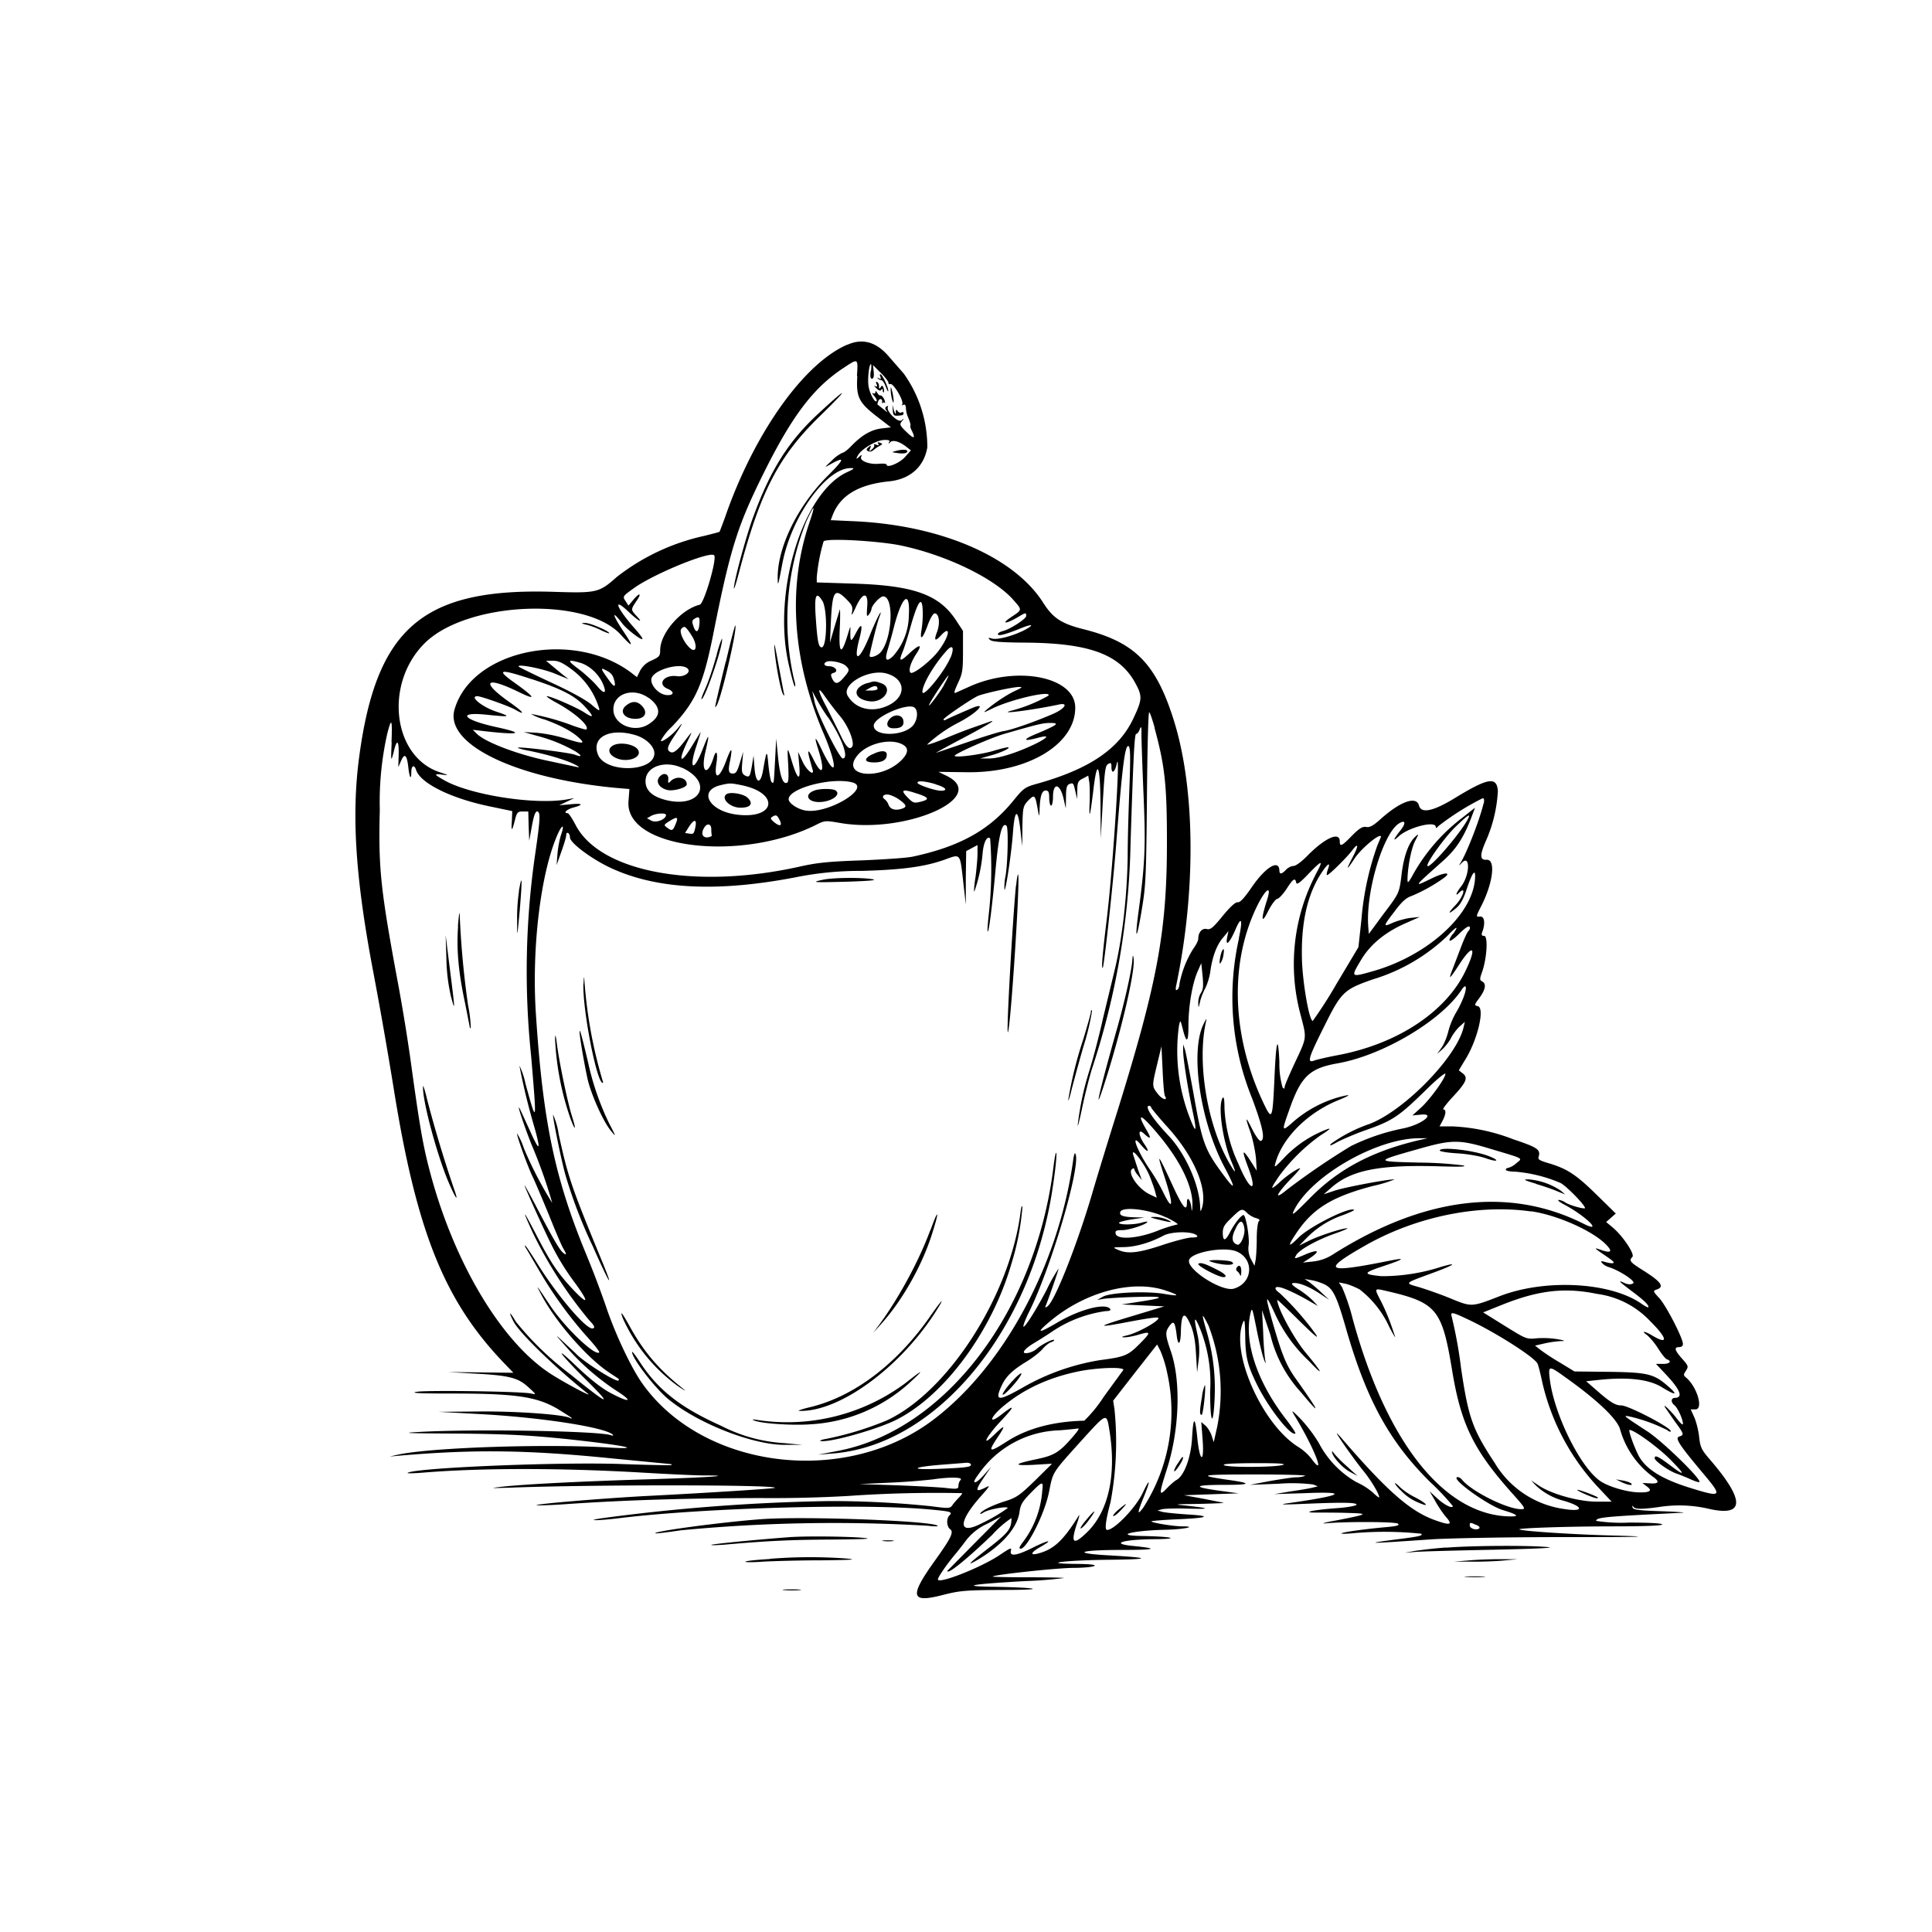 <svg xmlns="http://www.w3.org/2000/svg" id="svg" width="1024" height="1024" version="1.1">
  <path fill-rule="evenodd" d="M449 182.7c-22.5 9.8-48 45.1-63.6 88.3-2 5.8-3.9 10.6-4 10.8 0 .2-3.7 1.1-8 2.2a115 115 0 0 0-46.6 21.9c-9.2 8.2-10.6 8.5-32.8 7.8-69.5-2.3-94.4 18.7-103.6 87.3-4.2 31.2-2 64.8 7.6 115a2457 2457 0 0 1 10.6 60.5c12.2 76.5 27 113.1 58.6 146l4.9 5.1-17.3-.2-17.3-.2 13.5.8c19 1 23.5 2.2 29 7.2 4.4 4 4.4 4 1.5 3.4-4.6-1.1-52-1.8-60-1-5 .7-.1 1 18 1 33.6 0 44.7 1.6 55.8 8 4.2 2.6 7.7 4.8 7.7 5q-.1.5-.8 0c-3-1.8-26.8-3.6-47.2-3.5l-22.5.2 22 1.2c33 1.8 66.7 7.1 70.4 11q.4.7-1.4.1c-7.6-2.2-73-3.3-102-1.6-9.4.5-5.7.7 17.6.8 31.8.2 45.3 1 73.4 4.3 21.6 2.6 26.5 4.1 10 3.1-33.7-2-94.2 0-111.6 3.8l-4.4 1 5.5-.5c39.6-3.4 68-3 112.5 1.5l31 3q.6 0 .4.5c-.3.2-11.7 0-25.4-.5-33.6-1.3-111.8 2-114.5 4.7-.3.3 3.6.2 8.5-.2 30.4-2.5 73-2.5 115.7 0 13.6.8 28.2 1.5 32.4 1.5 17.8 0 4.6 1-27.1 2-37.4 1.1-68 2.7-79.5 4-6.7.8-6.3.8 4 .5 43.8-1.7 142.4-1.6 140.7.1-.4.4-36.4 2.7-68 4.3-22.6 1.2-59 4.2-58.3 4.9.3.2 8 0 17.3-.7 31.6-2.1 61.8-3 101.3-3.1a719 719 0 0 0 46.5-1.1 670 670 0 0 1 60.5-1.5c0 .3-.8 1.4-1.8 2.4s-2.5 2.7-3.3 3.8c-1.4 2-1.7 2-11.7.7a513 513 0 0 0-53.7-2.7 1021 1021 0 0 0-119.8 9c-10.4 1.5-3.1 1.5 9 0 45.4-5.5 130.5-7.8 164.7-4.5 10.7 1 11.6 1.3 9.8 3.1-1.7 1.7-1.5 5.9.4 7.3 2 1.5.6 4.5-7.6 16-14.2 19.7-13.5 23.3 3.6 18.9 9-2.3 11.8-2.6 32.4-2.7 23.7 0 19-1.3-7-1.7-16.3-.3-9.8-1.4 18.5-3a216 216 0 0 0 20.4-1.6c.2-.2-8.3-.4-18.9-.4s-19.1-.2-18.9-.4c1-1 34.5-4.6 43.1-4.6 5.1 0 10-.5 10.8-1q1.6-1-10-1.1c-19.7-.2-4.8-2 18.8-2.2q32.3-.4-.6-2.3c-20.5-1.1-16.7-2.9 6.1-2.9q27.4 0 6.4-2.1c-12.6-1.2-6-3.4 10.7-3.6 15-.1 10.2-1.4-6.2-1.7-15.3-.2-5.2-2.9 12.6-3.3 9.7-.2 17.2-1.8 8.8-1.8-4.6 0-16.9-2-16.3-2.7.3-.2 6-.7 12.6-1 17.4-.7 20.1-1.8 6.6-2.6-6-.4-12.1-1-13.5-1.4l-2.5-.7 2.5-.7c1.4-.3 7.5-.5 13.5-.3q18.3.5 0-1.5c-7.9-.8-7.8-.8 6-1 7.7-.2 13.5-.4 13-.6l-11-2.2-10-1.8 14.5-.5 14.5-.5-10.3-1.4q-21.4-3 2-3.1 22.7.1 2.3-2.7c-16.3-2.4-14.3-2.8 14.5-2.8 15.4 0 27.4.3 26.7.7s-2.8.8-4.7.8-8.2 1-14 2l-10.5 2 15.5-.6a90 90 0 0 1 18 .4l2.5 1-2.5.6c-1.4.4-6.5 1.3-11.5 2l-9 1.5 16.3-.5c24-1 19.9 1.3-10.3 5.5-3.8.6-.5.6 9 .2 21-.9 28.5-.8 28.5.4 0 .5-4.3 1.4-9.7 1.8-14 1-20.3 2.5-10.8 2.4 3.9 0 11.3 0 16.5.2 10.8.3 10 .7-7 4-5.8 1-8.2 1.8-5.5 1.5 11.3-1 37.4-.9 38.5.2.9.9-.7 1.3-6.2 1.8-11.4 1-23.2 2.7-23.8 3.3-.3.3 2.6.3 6.5-.1a189 189 0 0 1 35.8.3c1 1-.9 1.5-13.8 3.1-17.5 2.3-14.4 2.2 19-.1 8.8-.6 40-1.2 69.5-1.2 44.1 0 49.1-.2 28.5-.8-21.6-.5-50.4-2.4-51.2-3.3-.8-.7 26.4-1.6 49.9-1.6 16.5 0 25.8-.4 25.8-1s-6.5-1-17.5-1a87 87 0 0 1-17.5-.9c0-1.9 4.7-2.3 45.5-4.3 2.8-.1-2-.5-10.4-.8-12.6-.4-15.5-.8-15.8-2q-.4-1.5.4-.4c1 1.4 4.3 1.4 13.3.2a69 69 0 0 1 25.8.7q30 7.2 1.5-25.9c-4.5-5.2-5.1-6.5-5.7-11.8-.3-3.3-1.5-8-2.5-10.4l-2-4.4h2.5c4.4 0 .9-12-5-16.9-1.4-1.2-1.4-1.5 0-3.6 1.4-2.2 1.3-2.6-2-6.3-4-4.5-4.5-6.2-1.6-6.2q1.9-.1 2-1.6c0-3.1-8.7-20-12.4-24.2-3.5-3.8-3.6-4-1.6-4.7 4.3-1.4 2.6-4-6.7-9.9-7.5-4.7-8-5.4-6.1-7.4 1.4-1.4-5-11-10.3-15.5l-3.6-3 2.6-2.3 2.5-2.2L846 633c-10.7-10.5-15.5-13.6-25.3-16.5-4.7-1.4-5.7-2-5.2-3.4 1.2-3.8-.7-5-13.3-9.2a101 101 0 0 0-32.5-6.9H763l1.6-3c1.8-3.4 2-6 .4-6-.6 0 1.5-2.8 4.6-6.2 7.6-8.1 8.6-10.5 5.8-12.8l-2.2-1.7 3-5c6.8-10.5 11-28 7.1-29-2-.5-2-.6.9-4.5q4.8-6.7 1.4-8.6c-1.4-.7-1.4-1.3 0-5.2 2.5-7.2 3.2-19 1-19q-1.9.2-.9-2.2c1.7-4.8 1-8.3-1.3-8-2.2.2-2.2.1.7-5.6 6.4-12.6 7.7-24.9 2.8-24.5-3.6.2-3.7-2.4-.3-10.1a75 75 0 0 0 6.3-26.3c-.5-7.9-5.3-7-22.8 3.7q-17.2 10.5-19 4c-1.3-5.3-9.8-2.3-20.2 7-4.1 3.7-6 4.7-7.8 4.3-2-.3-3.6.7-7.5 4.6-5.4 5.6-6.5 6.1-6.5 3 0-5.3-7.8-1.8-17 7.5-3.2 3.3-6.3 5.6-7.6 5.6-1.1 0-2.9.9-3.9 2q-3.3 3.5-3.5.6c0-6.5-7.4-2.1-14.9 9q-5.5 8-7.1 7.6-1.9-.2-8 7.2c-5.2 6.4-6.6 7.5-8.5 7-2.5-.6-4.5 1.8-4.5 5.2 0 1-1.2 3.3-2.6 5.2a54 54 0 0 0-7.4 18.9c0 1.2-.5 2.5-1.2 2.9q-1.2.9-.4-2.7c10.5-50.4 10-104.7-1.6-140.9-9.4-29.5-20.5-40.6-47.2-47.4-12.1-3-16.5-5.9-21.7-14-15.3-24.3-54-41.1-99.6-43.3l-13.1-.6 1-2.6c4-10.5 13.8-16.4 30.2-18 11-1.2 18.3-7.8 20-18A67 67 0 0 0 479 198l-7.6-8.7q-10-12-22.2-6.6m5.2 16.6c-.7 11.1.7 14 10.4 21.5l7.4 5.7-5.1.6c-5.5.7-10.4 3.6-16 9.4-1.9 2-4 3.5-4.6 3.5a19 19 0 0 0-5.5 4c-4.3 4-4.3 4-.9 2.1 8-4.4 7.7-3-1.4 6.1-16.3 16.3-27 38.7-26.5 55 .1 3.6.2 3.4 2.5-8.7 4.8-24.9 23.5-50.8 36.5-50.4 1.9 0 1.4.5-2.3 2.2C425.3 261.2 409.3 314 418 352q2.8 12.3 3.4 11.8c.3-.2 0-2-.6-3.9a141 141 0 0 1 6.6-83.6q6.7-14.4 1.5 1c-11.5 34-8.9 72.9 7.6 111.4 7.6 17.7 7.1 25.2-.6 9.4q-6-12.8-2-.2c3.4 10.9 2 13.9-2.5 5.1q-4.7-9.6-2 .3l1.5 5.4c.1 2.5-3.7-1-5.5-5l-2.4-5.2.6 6.9c.8 8.8-.8 8.2-3.8-1.5-2.6-8.7-2.6-8.7-2 2.1.3 7.7.1 9-1.2 9q-3 .2-4.4-15.5l-.8-8-.6 11.5c-.7 13-.6 12.3-1.8 11.6-.5-.3-1.2-4.3-1.7-8.8-.8-8.8-.9-8.8-3 3.2-1.4 7.1-3.8 6-4.4-2l-.5-6.5-.8 5c-1.1 6.3-1.4 6.7-3.8 5.5-1.6-1-1.8-1.9-1.4-6.8l.5-5.7-1.4 4.6c-1.7 5.8-2.3 6.9-4.1 6.9-2.3 0-2.6-1.6-1.4-7q2-10.7-2-.1c-3.6 9.9-6.7 11-5.3 1.7.9-5.5 0-7.7-1.4-3.4-3.3 10.8-7.1 8.4-4.4-2.8 2.3-10 2-10.2-1.4-1.5-5 12.9-7.7 11-3.2-2.1 1.2-3.8 2.2-6.8 2-6.8l-4.3 7c-6.4 10.7-8 9-2.4-2.5 2.4-5 2.4-5 0-2-5 6.8-7.4 8.8-9 8.2-2.5-1-2-2.9 1.6-8.3 4.5-6.7 5.4-8.6 2.3-4.7s-8.5 7.8-9.3 7a28 28 0 0 1 6-7.6c12.7-13.5 16.6-22.3 22.2-50.8 8.6-43.1 12.5-55.4 25.5-81.8 15.5-31.5 26.8-46.6 42.9-57.3 8.2-5.4 8-5.6 7.4 4.1m7.3-2.5q-.6 4 .7 3.9 1.2 0 .9-3.6l-.4-3.6 4 4c2.3 2.2 4.1 4.6 4.2 5.3q0 1 .9.8c1.5-1 7.5 9 6.4 10.7q-.4.9.5.3 1.1-.6 1.4 1c.2 2.9.4 3.7 1.7 6.8.6 1.6 1 3 .7 3.3-.2.2.2 1.6 1 3q2.8 6-3.3 0c-3.3-3.2-3.5-3.8-2.2-5.4q2-2.3-.2-.5c-1.9 1.4-8.4-5.1-7.2-7.1q.4-.9-.6-.3-1.5.8 0 2.4 1 1.4-1.6-.8l-3.3-2.6c-.1 0 0-.9.4-1.8.7-1.8 2.5-1.2 2 .7q-.1 1.1.1.4.5-.6 1.3-.2.6.3-.3-2c-.7-1.2-1.5-2.1-1.9-1.9q-.7.2-1.7-1.3-1-1.7-1-.5-.1 1.2-1.4.6-.9-.5.7 1.4c1 1.2 1.7 2.5 1.3 2.8-.9 1-3.5-3.8-4.2-7.6-.7-3.6.2-12 1.2-12 .3 0 .3 1.7 0 3.8m5 2.8q.8 1.9-.8.9-1.2-.7-.6 0a3 3 0 0 0 2 1c.5 0 1.6 1.6 2.3 3.5q1.2 3.1 1.3 2.2c.1-1.7-2.8-8-4-8.8q-.8-.3-.2 1.2m-2 4q.8 1.9-.8 1-1.1-.7.6 1.1 2 2 2.7.9.8-1 .8.3t.5 1q.4-.8-.1-2.3-.7-2-1.5-.4-1 1.6-.9-.4 0-1.7-1-2.3t-.3 1.1m7.5 3.4c0 1.4.4 3.6.8 5 1 3.4 1-.3 0-4.5q-1-4-.8-.5m-37.9 11.8c-16 14.7-25.6 29.7-34.8 54.7-3.8 10-10.6 35.2-10.4 38.3 0 1 1.3-3 2.8-8.8 11.2-42.4 20.8-61 42.5-82.2 16-15.6 15.9-16.8-.1-2m39-1.3c.2 3 .6 3.1 4.7 2.6q1-.1 1-1.2-.1-.8-1.1-.3t-2-.7q-1-1.6-1 .6 0 2-1-1l-.8-3zm-2 16.8q-.7 1.5.7 0c1.5-1.3 4.9-.3 8.6 2.6l2.3 1.8-3.2 3.6c-2.9 3.2-9.7 6-9.7 3.9 0-.4-1.8-.6-4-.4-5 .5-10.3-1.5-9.5-3.6q.9-2-1.1 0-2.3 2-.6-.8c1.8-3.4 9.6-8 13.7-8.2q3.7-.2 2.9 1m-5.8 1q.8 1.2-1 .5-1.6-.6-1.2.2c.3.5-.2 1.5-1.1 2.2q-2 2-1-.5 1-2.3-.8-.6-1.9 1.4-.3 2.1c.7.5 2 .2 2.8-.5s2.3-1.8 3.4-2.3c1.6-1 1.7-1 .2-1.6q-1.8-.7-1 .5m9.4 3.8c-2.4.6-2.4.7.6 1.1 3.3.5 5.4.2 5.4-1 0-.9-2.9-1-6-.1m2 50c24.4 5 50.5 17.6 60.5 29.3 4.4 5 4.4 4.9-1.2 8.6s-3.7 4.1 2.6.6c5-3 5.1-3 5.1-1 0 1.5-8.6 7.1-12.5 8q-2.3.7-2.5 1.6 0 1.8 11.4-2.8c7.2-3 8.5-2.3 2 1-6.2 3-14 5-16.7 4.1q-2.6-.8-.9.7c1 1 5.4 1.4 18.5 1.5 33.7.2 49.9 6 58.3 21 4.1 7.4 4 9-.8 19.2-7.5 16-23 26.6-50 34.3-7.6 2.1-7.9 2.3-13.8 9.5-12.6 15.4-28.3 24.1-53 29.4-3 .7-15.2 1.5-27 2-17.4.6-23.7 1.2-33 3.3-55.5 12.4-106.3 2.9-119-22.4-1.7-3.2-3.5-5.9-4-5.9-2.6 0-.6-2 3-3 5.7-1.5 5-2.4-1.7-1.7l-5.8.5 4-1.9 4-1.9-4.5.8c-17.3 2.8-51.3-2.6-64.7-10.4-5.3-3-5.3-3.4-.6-2.8 3.4.4 3.3.3-1.2-1.2-25.2-8-30-46.8-8.4-68.4 22.3-22.3 85.9-25 104.2-4.4q9.7 10.6 1.2-2c-5.9-8.8-6.4-11.8-.7-4.3 2.3 3.1 10.1 9.1 10.8 8.4.3-.3-1.8-3.1-4.7-6.3-9.4-10.8-11.1-16.2-2.5-8 5.3 5 8.1 6.3 4 2-3-3.3-3-3.3 0-7.8 3-4.3 1.8-4.8-1.7-.6l-2.5 3-1.6-2.5c-1.6-2.4-1.5-2.5 4.8-7 10.6-7.5 40-19.5 42.2-17.2 1.7 1.6-5.3 25.6-7.6 26.2-10 2.5-21 15.1-21 24.2 0 3-.5 3.5-4.6 5.4a12 12 0 0 0-6.1 5.5l-1.6 3.3-3.1-2.4c-31-23.2-84.6-12-93.6 19.6-5.3 18.3 32.3 36.5 85.6 41.5l7.1.6-.5 6.7c-1.7 25 60.1 32.3 100 12 4-2 4.6-2 11.7-.8 35 6.3 80.3-13.7 56.7-25l-4.1-2 15.5.2c31.9.3 57-14.8 57-34.2 0-16.5-31.3-22.6-56.5-11l-6.7 3c-1.3.6-1.1-.3 1-5 2.4-5 2.7-6.8 2.7-16.7v-11l-3.8-5.8c-9-13.6-22.7-18.4-55-19.3l-18.7-.6V306a99 99 0 0 1 3.6-19c1.1-1.9 28-.4 40.4 2m-28.3 28.6c3 3 3.5 4 3 6.8q-.8 3.6 2-2.6c3.7-8.2 6.8-8.2 6 0-.3 4.9-.2 5.4 1 3.8a7 7 0 0 0 1.3-2.7c0-1.9 4.5-6.8 6.2-6.8 6 0 4.8 22.9-1.5 29.8-1.8 1.9-5.7 3.1-5.7 1.7 0-1.3 4-17.5 5-20 2.7-7.3-1.2 0-4.5 8.2-5.7 14.4-9.4 16.3-6 3.1 2.1-8 1.4-9.4-1.8-3.3-2.6 5-3 4.8-2.9-1 .1-3 .1-3-1 .5q-5.6 19.2-4.6-2.2c.3-6.2.2-10.6 0-9.8l-2.9 9.5-2.3 8 .5-11.4c.8-16 2-17.8 8.2-11.6m-12.8.7c2.9 4.6 2.6 24.8-.3 24.8-1.7 0-2.3-3.4-3.2-16.7-.7-10.9.3-13.2 3.5-8m45.9 8a33 33 0 0 1-8.4 21.4q-5.4 5-2.8-3.5c.8-2.6 2.4-8.3 3.5-12.7 4.3-16.2 8.5-19.1 7.7-5.2m7.4-1.2a57 57 0 0 1-.7 8.8c-1 6 .7 4.6 3.4-2.9 1.3-3.5 2.8-6 3.6-6 2.3 0 3 5 1.3 9.7q-2.8 7.3 2.2 1.8c5.2-5.5 4.4.4-1.2 8-3.5 5-13.4 12.9-15 12-1.4-1-.1-5.3 2.8-9.8 3.6-5.4 2.2-5.7-3.2-.8-5.3 5-6.1 4.8-3.9-.5.9-2.2 2.7-7.8 4-12.6q6.5-23 6.7-7.7m-118.4 5.6c-.4 4.5-1.9 5-3.2 1-.8-2.2-.7-3 .4-3.7 2.6-1.7 3.1-1.1 2.8 2.8m-59.5.3c2 .5 5.5 1.8 7.7 3 2.2 1 4 1.7 4 1.4 0-1.1-10.2-5.5-12.7-5.4q-3.8-.1 1 1m73.4 19.7c-6.3 26-6 25-4.8 23.1 2.5-3.8 11.2-41.2 9.9-42.5-.2-.1-2.5 8.6-5 19.4m-18.5-14.6c3.6 5 3.2 10.5-.5 7.2-3.3-3-6-8.9-4.5-10.3 1.6-1.6 2-1.4 5 3m13.3 12c-1.5 5.6-4 13-5.6 16.6-1.6 3.5-2.5 6.1-2 5.8 2.3-1.4 12.1-30.7 10.7-32.1a53 53 0 0 0-3 9.7m30.9-4.1c.6 8 3.3 22 4.6 24q1 1.6.2-1.5l-3-16q-2.4-13.4-1.8-6.5m93.3 4.3c-2.9 7.3-14.9 22-14.9 18.3 0-4 6.2-14.5 13-22 3-3.3 4-1.5 2 3.7m-201.3 6.1a40 40 0 0 1 14.8 20.5c.7 2.1.2 2-4.1-1.7-3-2.5-11.3-7-21.3-11.6-9-4.2-16.7-8-17-8.3-1.7-1.8 12.5.9 19 3.6l7.4 3-3.5-2.7-6-5-2.5-2.1h3.7c2.7 0 5 1 9.5 4.3m4.6-3.3c4.9 1.3 9.9 5.8 12.2 10.9 2.5 5.6 1 6.3-3.1 1.3-2-2.3-6.2-6.2-9.5-8.7-6.3-4.7-6.2-5.4.4-3.5m141 1.6c2.2 2.1 2.2 2.6-.9 6.2-3.1 3.7-4.7 3.9-6.2.7-1-2.2-.8-2.6.9-3.1 2.7-.9.6-3.5-2.7-3.5-2.5 0-3.2-1.5-1.1-2.4 2-.8 8 .4 10 2.1m-83.7 1.6c1.9 1.9-1.8 4.5-5.6 4-7-1-10.8 4.3-5 6.7 3.7 1.5 3.4 3.6-.6 3.3-4.2-.3-8.8-5.4-8-8.8 1.2-4.7 15.7-8.7 19.2-5.2m-39 5.8q1.7 6.8-3.4-.6c-4-5.6-4-6-.3-4q3 1.5 3.6 4.6M282 360c15.8 5.2 22.7 8.8 28 14.5q7.5 8.2-.3 3.1c-4-2.6-17.7-8.6-19.8-8.6-.7 0 1.5 1.5 4.9 3.4 9.7 5.2 17.8 12.4 16 14.2-.2.3-3.5-.7-7.2-2a126 126 0 0 0-22.2-6.2 30 30 0 0 0 7.4 3q12.6 4.6 18.1 9.7c3.5 3.2 2.2 3.3-7 .4a79 79 0 0 0-15.3-3.1l-7-.4 7 2a82 82 0 0 1 20.3 8.2c3.8 2.4 3.7 3.3-.2 1.8-3-1.1-29.5-4.4-30.2-3.7-.3.2 2.4 1 5.8 1.6 9.4 1.9 18.7 4.6 23.8 7q4 2 2 1.7l-14.5-3.1c-16.8-3.4-34.5-10.1-39-14.7l-2-2 5 .6c19.6 2.3 23.2 1.4 8-1.9-18.6-4-21.9-8.5-4.9-6.6 11.8 1.2 12.5 1 4.1-1.8-7.4-2.5-14.2-8.1-9.8-8.1 2 0 16.9 5.3 20 7.1 6 3.5 4.4 1.2-2.6-3.7-16.1-11.3-13.3-14.4 5-5.4q13.7 6.6-2.5-5c-10.3-7.3-8.3-7.7 9-2m188.1-3c10.1 2.9 10.6 12.2.8 16.9-8.4 4-17.3 2-21.5-5.1-3.6-6 11.2-14.5 20.7-11.8m30.4 6c-2.5 4.5-9.6 13.8-7.7 10 1.5-3 9.5-15 10-15 .2 0-.8 2.3-2.4 5m-40.5-1c-8.2 2.5-7.6 8.5 1 9.7 7.7 1 13-7.2 6.2-9.6-3.6-1.2-3.4-1.2-7.2 0m5.3 3c0 .5-1.5.9-3.2.9h-3.3l2.5-1.4q3.9-2.1 4 .5m73.3.9c-4.2 1.9-10.5 6-15.3 10-2.2 1.9-2 1.9 2.5-.3 10-5 32-10 30.1-7a79 79 0 0 1-19 7.8c-9.8 2.5 11.1-.2 24.6-3.1 5.2-1.1 3.1 2.2-3 4.9-9.1 4-22.4 8.7-26.4 9.2-2 .3-10.8 3-19.5 6l-16.2 5.5c-.3 0 5.5-3.2 12.9-7.1 13.3-7 20-11 15.5-9.4l-8.5 3c-3.6 1.2-10.5 3.9-15.4 6-4.9 2-9 3.4-9.3 3.1a76 76 0 0 1 16.2-11.4c9.5-4.8 16-11.2 8.3-8.2-3.8 1.6-14 6-15 6.7q-.8.2-.8-.4c0-.8 13.4-10 17.9-12.3 2.6-1.3 18.2-4.8 22.1-4.9 2 0 1.7.3-1.7 1.9m-99.5 14.2c7.4 11.1 11.2 21.8 7.8 21.8-1.8 0-14.2-25-15-30.3l-1.2-5.5a116 116 0 0 0 8.3 14m6.7-.3c4.5 5.5 7.8 14.3 6 16.1-1.5 1.5-3.2-.3-6.3-7l-7-14c-5-9.2-5.3-12.3-.7-5.5a170 170 0 0 0 8 10.4m-101.6-10q10 7.6-.2 14c-7.6 4.8-18.6.1-18.6-7.9 0-8.5 10.7-11.9 18.8-6m-11.6 3.6c-4.4 3-1.8 7.4 4.5 7.4 5.2 0 6.8-3.5 3.3-7q-3.5-3.6-7.8-.4m152.6 1.6c1.8 1.8 1.4 6.2-.8 9.1-4.8 6-21 6.3-21 .3 0-4.6 18.6-12.6 21.8-9.4m127 10.5c5.5 20.3 6.6 30 6.6 60.8 0 46.8-4.9 73.6-25.8 141-4.7 14.9-11 35.4-14 45.7-8 27-19.4 55.7-23.3 59q-2.1 1.8-.9-.7c2.3-6 6.6-18.5 6.6-19.2a90 90 0 0 0-6.3 11.2c-6.4 12.3-13.6 23.3-12.2 18.5.4-1.4 1.6-4.2 2.6-6.2 12.1-24 28.5-80.5 24.6-84.5-.3-.2-.8 1.8-1.1 4.4-8 55.9-37.5 109.8-75.1 137.6-47 34.6-121 25-153-19.8-6-8.4-14.5-26.4-19.4-41a516 516 0 0 0-10.5-27.7c-16.7-40.4-23-70.6-26.7-128-2.2-34.3 2.5-73.6 11.3-94 2.5-5.8 4.1-6.4 2.2-.7-.8 2.2-1.7 6.8-2 10.2l-.5 6.2 2.5-7c1.4-3.9 2.6-7.8 2.6-8.8q0-1.6 1-1.2c.6.3 1 1.4 1 2.4 0 2.7 10.5 10.7 20.5 15.6 24.5 11.8 56.8 13.6 99 5.5a172 172 0 0 1 35-3.4c21.7-.6 33.6-2.2 44.2-6 8.4-3.1 8-3.5 9.7 11.5l1.4 12.4v-14.2l.2-14.2 3-1.6 3-1.6v4.5c0 2.5-.5 8-1 12.1-.7 4.2-1 7.9-.7 8.1a82 82 0 0 0 4.4-20.3c.5-5.9 2.4-9.5 4-7.9a219 219 0 0 1-.6 39c-.6 5.4-1 10-.7 10.3.6.7 2.4-13.4 4.2-33.2 1.7-18.1 3.4-25.1 5.8-22.8 1 1 .7 18.8-.5 26.4a27 27 0 0 0-.6 7.5c.7.7 3.8-20.2 4.5-30.5.9-12.3 2.6-12.9 3.9-1.4l1 8.8.1-10.5c.2-9.8.4-10.7 2.7-13.3 3.6-3.8 4-3.5 5.2 3 1 5.6 1 5.7 1.2 1.7.2-7.3 1.2-10.4 3.2-10.4 1.5 0 1.9.8 1.9 4 0 2.2.5 4 1 4s1-2 1-4.4c0-8 3.6-7.6 5.6.6l1.2 5.3.1-6.1c0-4.8.5-6.3 1.7-6.8 2.1-.8 2.2-.8 3.3 4l.9 3.9.1-4.7c0-4.2.5-5 3-6.2l2.8-1.5.6 3.8c.2 2 .3 7 .1 11.2q-.5 13.4 2-7.3c2-17.2 3.6-14 3.8 7.4l.1 18.3 1.1-19.3c1-16.7 1.3-19.5 2.9-20.3 1.4-.8 1.7-.6 1.7 1.6 0 4 1.8 3 2.8-1.7 2.2-9.9-1.9 53.8-5.2 81.7-2.5 20.4-3 27.3-2.2 26.4.7-.7 5.6-45.8 7.1-65.4 3.2-41.4 4.7-53.1 6.6-52 .9.6 1 5.8.5 19.9-.4 10.5-1 28.1-1 39.1-.4 22-3 43.8-7.1 60.5l-6 24.8c-1.8 8.3-5 20.5-7 27a154 154 0 0 0-6.4 29.7c0 1.1 1.1-3.2 2.4-9.5s3.6-15.3 5-20a404 404 0 0 0 20.6-119.5c1.5-46.9 2.1-58.5 3-58.5q1-.2 1.8-2.2 1.1-3.2 1 1.2c-.1 2 .4 15.9 1 31 1.3 28.5 1 37.9-2.5 63.8-2.2 16.3-1.1 16.1 1.6-.3 2.2-13 2.4-17.2 2.8-59.8.2-25.1.7-45.5 1.2-45.2s1.7 4 2.9 8.2M471.6 381c-2.4 2.7-1.4 5.1 2.1 5q5.8.1 5.1-4c-.4-3.2-4.7-3.8-7.2-1m-264 12.4c-.5 10.7-.4 11 1.4 3.8 1.5-5.8 2.5-4.4 2.3 3.2l-.2 6.2 1.5-3.4q2.7-6.3 3.8 3.3c.6 5.7 1.6 7.3 1.6 2.8 0-3.5 1.5-4.3 2.5-1.3 2.2 7.2 19 15.4 40 19.6l11 2.3-.2 5.3q-.7 8.8 1.7-.9c1-3.7 1.4-4.2 4-4.2h3l.2 7.8.3 7.7 1.4-7.7q1.4-7.8 2.7-7.8c2 0 1.8 3.8-1 23a432 432 0 0 0-2.1 106.5c3.1 36.8 3.1 36.9-3 14.7a40 40 0 0 0-3.2-9.5 347 347 0 0 0 8.1 33.2q5 18-2.2 2l-5-10.9c-3.2-7 .5 4.7 5.5 17.5a265 265 0 0 1 11 31 201 201 0 0 1-15-28.9 34 34 0 0 0-3.7-8c0 1.9 6 18.4 8.5 23.4 1.2 2.5 5 11.5 8.5 20 3.4 8.5 6.8 16.5 7.6 17.7q2.7 4.5 0 2.3c-2-1.5-5.4-7.5-13.8-23.5-3.7-7.1-6.8-12.7-6.8-12.4 0 .8 10.2 23.4 14.3 31.6a130 130 0 0 0 11.8 19.3c8.6 11.6 8 13.4-1.2 3.5-7.4-8-11.2-13.7-18.6-28q-11.1-21.3-1.8-1a226 226 0 0 0 30 46.4q4 4 1.4 4.1c-3.8 0-19.1-18.2-29.3-34.7-3.2-5.1-6-9.3-6.3-9.3q-.4.2 1 2.3l5.7 9.7a217 217 0 0 0 25.6 35.8c4.2 4.6 7.4 8.6 7 8.9-2.1 2.2-18.4-13.3-26.1-25-7.6-11.4-7.8-11.6-4.5-5.4 7.7 14.6 24.8 34 36.5 41.5 2.2 1.5 4.2 2.7 4.4 3q.3.2-.1.8c-1.2 1.1-19.3-10.4-22.8-14.5l-6-5.6c-5.2-4.9-5.2-4.8 1.3 2.5a130 130 0 0 0 26.7 23.2c8.9 5.7 6.8 6.4-3.2 1.1q-7-3.6-18.2-14.2c-12.9-12.4-9.2-7 4.8 6.9q22.6 22.3-8-2.6a163 163 0 0 1-29-28c-3.3-5.6-4.1-5.7-1.3-.2 3 6 22.4 24.8 39.4 38.3 3.4 2.7-13.6-6.4-20.5-11-26-17.4-51-59.6-63.5-108-3.4-13-5.2-23.5-10-58.5a1004 1004 0 0 0-6.1-37.5c-9.7-52-10.9-62.8-10.1-94.3a165 165 0 0 1 3.9-40.2c2.3-9.1 2.8-8.2 2.3 4.3m351.8-9.2c-.6.6-4.8 2.6-9.4 4.5-8.2 3.3-8 4.6.4 2.3 6-1.6 5.5-.3-1 3-9.5 4.7-20 8.1-25.1 8h-4.7l5.3-1.5c5.7-1.5 11.6-4.3 9.3-4.4-.8 0-4.4.9-8 2-7 2-20.1 3.6-20.1 2.5s18.7-9.4 26.2-11.6c18-5.2 20.5-5.8 24.3-5.8q4.1-.1 2.8 1m-222.6 5.4c6 1.8 10.6 6.4 10.1 10.3-1.1 9.5-25.9 9.7-29.8.2-3.8-9.3 6-14.5 19.7-10.5m141.3 4.8q5.5 2.6 0 8.3c-11.1 11.4-33.1 9-23.4-2.5 5.1-6.1 17-9 23.4-5.8m-153.2.8c-3 1.7-2.2 4.8 1.6 6.5 5.6 2.7 13.6.1 12-3.8-1.2-3.3-9.8-5-13.6-2.7m137.5 4.6c-4.7 2.4-4.3 4.3 1 4.3q6.8 0 6.7-4.2c0-2.3-3.3-2.3-7.7 0m-100.8 7c17.5 8.2 9.2 22.3-9.8 16.8q-10.2-3-9.5-10.5c.6-7.1 10.5-10.3 19.3-6.2m-11 3.9c-3.5 2.4-1.8 6.6 3.2 7.8 3.1.8 10.3-1.2 10.3-3 0-3.5-5-4.7-8.2-2-1.7 1.7-1.8 1.6-1.6-.6.3-2.5-1.7-3.7-3.8-2.2m101.4 3.8c10.3 2.8-13 16.9-24.8 14.9-4.3-.7-9-3.9-9-6 0-5.8 22.8-11.8 33.8-8.9m44 1c5.4 1.5 7 3.4 2.9 3.4-3 0-11.5-2.9-12.3-4-.8-1.5 3.6-1.2 9.4.5m-102.6.6c20.1 4.2 18 18-2.4 15.6-15-1.8-21.1-12.8-8.7-15.7 4.8-1.1 5.2-1.1 11.1.1m38.2 2.9c-5.2 2-3.4 6 2.7 6 6.5 0 12.1-4 8.7-6.2-1.7-1-8.7-1-11.4.2m55 1.6c6 2 6.4 3 1.7 4.2-3.7.9-4.1.8-7.2-2.4-3.9-4-2.5-4.5 5.4-1.8m-101.2.2c-3.2 2.3 1.8 7.2 7.4 7.2 5.5 0 7-2.3 3.6-5.4-2.2-2-9-3.1-11-1.8m91.2 2.7c4 2.8 4.6 4 2.1 4.9-3.5 1.3-6.4.6-7.4-1.8a7 7 0 0 0-2-3c-1.8-1.2-1.1-2.6 1.3-2.6 1.2 0 4 1.1 6 2.5m310 2.3c-2.2 9.2-9.6 28-12.7 32.2q-.7 1.2 1.2-.8c4.5-4.7 4.3 6.3-.2 12.3-2.7 3.4-3.6 5.9-1.4 3.7 4.2-4.2 2.5 2-1.8 6.5s-4 5.2.4 1.5c2.3-1.9 3.9-4.9 5.6-10.1 3.2-9.6 5-11.5 4.3-4.4-2.1 19-25.8 40-54.2 48-11.6 3.3-11.6 3.2-6.3-5.7q7.4-12.7 24.3-20l7-3.1-4.8.5c-2.7.3-6.9 1.5-9.3 2.5-5.5 2.5-5.5 2.2.8-6 3.7-5 6.2-7.2 8.7-8a87 87 0 0 0 17-9.4c4.9-3.4 1.1-3.5-5.7-.2-10.4 5-10.4 5.2 5.5-9 7-6.2 11-12.3 15.1-23l2-5.3-6.6 5.2a98 98 0 0 0-26.7 31c-2.1 3.7-2.5 4-2.5 1.8.1-6.6 2-16.4 4-20.3 2.1-4 2.1-4.1.2-2.4-3.5 3.1-6 10-7.2 19-1.4 11.2-1 10.5-10 22.4l-7.5 10.2-.3-4c-1.4-18.6 8.2-50.3 16.7-54.8 3.2-1.8 3.3.4 0 4.4-3.5 4.5-3.8 5.7-.6 2.7 5.2-4.8 19.6-8.5 19.7-5q0 1.2 1.3-.4a141 141 0 0 1 23.5-14.8q1.2-.1.6 2.8m-433.4 6c0 2.4-5.2 4.4-7.7 3.1l-2.4-1.3 2.3-1.3c2.6-1.4 7.8-1.7 7.8-.4m60 2.2c1.8 3.3.7 4.2-2.4 1.8-2.1-1.7-2.5-2.4-1.4-3 2-1.3 2.6-1.1 3.8 1.2m364.9.1c-4 7.6-20 26.1-21.3 24.7-1.1-1 9.4-15.7 15.2-21.1 6.5-6.3 8-7 6.1-3.6M358 437c-1.4 3.4-1.9 3.6-4.5 1.6-1.8-1.3-1.7-1.5 1.5-3.5 4.1-2.5 4.7-2.1 3 1.9m10.6 1.2c-.8 3.9-1 4-3.5 3.6l-2-.3 2-3.2c2.7-4.2 4.3-4.3 3.5-.1m8.4 1.3c0 1.4.1 2.8.3 3.3q-.1.6-2 1c-2.8.4-3.9-1.8-2.3-4.7 1.5-3 4-2.7 4 .4m355 3.9-2 4.8a153 153 0 0 0-8.4 39L720 502l-11.7 19.6a236 236 0 0 1-12.5 19.5c-1.8 0-5.1-18.3-5.7-31.3-.7-20 2.6-35.3 10.2-47 3.4-5.2 5.1-6.2 3.5-2-.5 1.4-.8 2.8-.5 3 .5.6 10.3-9 13.4-13.1 3.4-4.5 3.5-2.5.2 3.7q-5.5 10.6 1 .7c3.4-5.3 14-14.1 14-11.6m-34.5 19.9a103 103 0 0 0-8 74.7c3.2 12.4 3.4 11.4-3 25-3 6.4-5.5 12.2-5.5 13q0 1.5-1.1.3a45 45 0 0 1-1.7-13.5c-.7-15.6-1.8-11.5-2.7 10.6-1 20.4-1.2 20.8-6.3 9.9-16.5-35.6-17.4-74.3-2.3-104.2 4.5-8.7 7.3-10 4.7-2-3.2 10-3 13 .5 6 1.8-3.6 4-6.6 5-6.8s3.2-2.7 5-5.4c3.3-5.2 4.5-6 5-3.2.3 1.3 1.9.2 6.4-4.5 7.5-7.8 8.3-7.8 4 0m-158.9 6c-1.8 18.1-5.2 78.6-4.3 77.8 1.4-1.4 6.7-82.3 5.4-83.6-.2-.3-.7 2.3-1 5.8m-102.5-3c-6.5 1.4-5.3 1.5 13.3 1 12-.4 15.8-.8 13-1.3-5.5-1-21-.9-26.3.3m-161 6a94 94 0 0 0-1 15.9c0 9.2 0 9.1 1.4-6 1.4-17 1.2-19.7-.5-9.8M242.8 491c-.9 12.4.2 24.4 3.7 40.7l2.5 12.7q0 .8.5.4a66 66 0 0 0-1.4-11.9 475 475 0 0 1-4.4-46.9q-.1-5.8-1 5m414 6.3a142 142 0 0 0 7 85c5.5 14.8 7 21.6 4.6 22.4-.7.3-2.5-2.2-4.3-5.6q-5.9-12-1.2 1.1a74 74 0 0 1 2.9 13.8l.4 6.5-3.5-5.5c-4.2-6.4-4.5-5.5-1.1 3.6 5.4 14.3 1 13-5-1.5a78 78 0 0 1-7.5-29.6q0-7.2-1-5.5c-2.6 4 0 23 5 34.4q3.6 8.7-1.3.3c-12-20.5-17.5-54.6-12.3-76q.3-1.6-1.6 2.3c-7.1 14.9-1.6 51.7 11.3 75.8q9 17-.6 4c-10.1-13.6-11.3-17-16-43.7-2-10.8-3.9-21-4.4-22.6l-1-3v3.2c-.1 3.7 2.2 18.9 5 32.2q3.8 17.7-2 2.2a98 98 0 0 1-5.2-47.6c.7-3 .7-3 1.9 1.5q3.1 12.6 3.1-1.6c0-10.2 2.1-22.3 4.9-28.6l1.9-4.3.7 6.8c.5 5.3.3 7.2-.9 9a10 10 0 0 0-1.4 5.2c.1 3 .1 3 1-.7.4-2 1.7-5.1 2.7-7s2.3-5.9 2.7-8.9c1-7.6 3.4-14.2 6.8-18l2.8-3.4-.7 3.4c-1 5.1 1.3 3 4.4-4.2 3.2-7.5 4-5.5 1.8 4.6M770 495c-3.4 4.7-1.6 4.8 3.1.2q6-6 6-3.3 0 .7-1 1.8c-.5.5-2 3.8-3.4 7.4l-4.5 11.8c-2.7 6.8-2.2 6.6 2.9-1.2 7.7-12 9.9-10 3.6 3-10.3 21.5-35.6 38.3-66.8 44.4-6 1.1-11.9 2.5-13.3 3-4 1.5-3.2-1.2 5-17.6 9.3-18.8 10.6-20 26-25.4a98 98 0 0 0 39.5-23c5-5.3 6.4-5.8 3-1m-533.5 13a97 97 0 0 0 2.4 20c2.4 8.8 2.3 8.1-1-18l-1.8-14.5zm411.2-4.2c-1 1.7-1.9 7.7-1 6.7a10 10 0 0 0 1.6-4.2q.8-4.8-.6-2.6m-47.6 4.6c-.2 5-3.9 21.6-7.7 35.2-10.8 38.1-13.8 52.3-5.3 25 8.2-26.7 14.7-55.3 13.6-60.8q-.4-2.7-.6.6m-291 13c-.4 15 7.7 55.2 10.5 52.4a247 247 0 0 1-10-54.7q-.2-3-.4 2.3m466.7 6.4c-.7 2-2.5 6-4.1 8.6a41 41 0 0 0-4.2 10c-.7 3-2.3 7-3.6 8.8l-2.4 3.4 2.8-2.5c1.5-1.4 3.6-4 4.6-6s3-4.6 4.5-6l2.8-2.5-.7 3c-3.7 15.7-31.3 44-49.8 51.1a79 79 0 0 0-20.3 10.4c-1.3 1.5-.5 1.3 3.6-1 3-1.5 9.3-4.2 14.1-5.9 14.9-5.2 18-7.3 33-22 5.4-5.3 9.8-8.9 9.8-8 0 2.3-8.4 13.9-13.3 18.2l-4.2 3.8 4.3-.4c8.6-1 .7 5.3-9.3 7.3a113 113 0 0 0-27.5 9.3 388 388 0 0 0-33.9 23.1c-7.2 6-6 2.7 2-5.7a62 62 0 0 0 4.9-5.4c0-1-6.8 3.4-10.6 7-5.4 4.9-5.5 4.2-.5-3.1a98 98 0 0 1 22-21.6q9.5-6-.4-1.6a61 61 0 0 0-19.2 13.8c-5 5.2-5.2 5.3-4.3 2.2 3.8-13.3 17.2-26.5 33.3-33q10.7-4.4-.4-1.4a63 63 0 0 0-23.1 12.5c-6.8 6-6.8 5.9-2.3-6.7 6-17 10.6-21.3 25.3-23.9 24-4.2 55-22.6 65.8-39 2.3-3.5 3-1.7 1.3 3.2m-197.8 8.4c0 1-1.9 7.5-4 14.5a212 212 0 0 0-8 32.2c0 1 .7-1 1.5-4.3s3.7-14 6.5-23.8a131 131 0 0 0 4.6-19q-.5-1-.6.4m-271 10.4c-.2 2 2.8 19.2 4.4 26 2 8.1 8 21.5 12 26.5 3.2 4 3 3.5-.8-3.8a144 144 0 0 1-11.1-32.2c-3.3-14-4.4-17.8-4.5-16.5m-13 4a149 149 0 0 0 8 41.8c2.8 7.7 3.4 6.8.8-1.3-2.3-7.5-6.5-27.6-7.8-37.5q-.9-7.4-1-3m323.2 30.2c1.8 2.9-1.4 2-3.7-1-3.2-4.1-3.2-4-.4-15.7l2.3-9.5.6 12.5c.3 7 .8 13 1.2 13.7m-393.2-4.9c-.3 7.5 7 34.6 13 49.4 4.2 10 6.3 12.9 3.4 4.7a674 674 0 0 1-14-46.4c-1.3-5.5-2.4-9-2.4-7.7m385.9 11c0 .4 4 5.3 9 10.8 13.7 15.2 21 32.3 18 42.4-.8 2.4-.8 2.4-1-.5-.4-11.5-7.7-28-16.6-37.5-8.8-9.3-13.1-16-10.4-16q.9.1 1 .8m-317 3.8c0 2.6 4.4 24.3 6.6 32.1a257 257 0 0 0 14.6 38c8.6 19.5 11.6 24.2 4.8 7.7-16.5-40-18-44.6-23-67.4a38 38 0 0 0-3-10.4M614.5 602c11.5 13.9 17.9 27.4 17.5 37q-.2 5-.6.6c-.6-4-2.3-5.7-2.3-2.2 0 5.1-2.1 2.7-7.1-8-8.5-18.5-9.2-19.3-5-6.3 5.1 15.4 4.9 20-.5 8.8a98 98 0 0 0-6.7-11.5c-7.2-10.4-11-20.9-5-13.5 3.7 4.3 4.8 4 1.8-.4-3.4-5-3.5-8.7-.2-5.6q5.4 5 1.2-2.1c-5.7-9.8-2.7-8.4 6.9 3.2m138.1 2.2c-25 5.8-43 15.3-58.1 30.6-9.3 9.4-10.5 10.3-8.3 6 9.5-18 43.8-37.5 65.9-37.5h4.5zm37.7 4.8c18 5.4 16.8 4.7 13.3 7.6a11 11 0 0 1-4.2 2.4q-1.2.1-1.3 1c0 .5 2.2 1 4.8 1a77 77 0 0 1 24.2 6c3 1.5 13 11.7 13 13.3 0 .8-8.4-1.5-10.5-3-1-.7-2.6-1.3-3.5-1.3q-1 .2 2.5 2.2c11.6 6 21.7 15.9 10.7 10.4-39.4-19.8-84.7-14.2-132.7 16.2a24 24 0 0 1-10.5 3.8l-5.5.6 3.1-2c6.5-4.2 5.3-5.4-2.1-2.2-5.7 2.4-5.8 2.4-4.6.3 1.4-2.8 11.2-8.2 20.3-11.4 4.6-1.6 7.6-2.9 6.7-2.9-2.7 0-15 4-20.4 6.7l-5 2.5 4-4.1a49 49 0 0 1 19.3-12.1c3.4-1.3 6-2.5 5.8-2.7-2-2-23.4 8.7-29.3 14.5q-9.2 9.2-.3-3.7c8.5-12 18.6-18 39.5-23.5a71 71 0 0 0 11.6-3.5c-3.2-.2-26.6 4.2-31.9 6l-5.7 1.9 4-3.5c10.7-9.4 25.6-12.3 58-11.3 10.3.3 14 .2 12-.5a201 201 0 0 0-23.5-1.5c-23.7-.6-23.7-.6 0-7.3 17.6-5 21.4-5 38.2.1m-232 10c-9.5 76.5-57.6 139.5-114.7 150.1l-10 1.9 7.5-.6c55.4-4.1 106-65.4 117-142 1.2-7.8 2-15.5 1.8-17-.2-1.6-.9 1.8-1.6 7.6m204.8-9.2c0 .5 4.2 1.2 9.4 1.5s12 1.5 15 2.6c6.5 2.3 7.7 1.2 1.4-1.2-8.3-3.2-25.8-5-25.8-2.9m-153.7 13.7c1.3 3.3 2.7 7.2 3 8.7l.7 2.6-3.8-1.8c-6.2-3-12.1-11.7-9.1-13.5q.9-.6 1 .2c0 .4.8 2 2 3.3l2 2.5-2-5.5-2.6-8c-1.2-4.7 6.2 5 8.8 11.5m204.7 4c4.1 1.2 9.3 3 11.5 4l4 1.6-2.3-2a36 36 0 0 0-17-6c-3.3 0-2.8.3 3.8 2.3m-273.2 15.2c-5.7 44.3-38.5 95.3-71 110.3a172 172 0 0 1-31.8 9.7c-2.5.4-4 1-3.3 1.1 3.8 1.3 30-6 40.3-11.2 25.6-12.9 50.7-47 61-82.8a137 137 0 0 0 5.8-30q-.4-1.6-1 2.9m77.2 2.6c4.1 2 6.8 3.7 5.9 3.8a72 72 0 0 0-10.9 3.5c-10.6 4.1-21.2 4.7-21.8 1.3-.3-1.5.4-1.8 3.6-1.8 3.6 0 13.2-3.2 13.2-4.4 0-.3-1.5 0-3.2.5-4 1.1-11.8 1.2-11.8 0 0-.4 3-1.2 6.8-1.8l6.7-1-5.2-.1c-6.4-.2-8.3-1-7.6-2.9 1.2-3 15.6-1.3 24.3 3m43-2.3c1 1 3.1 2.2 4.5 2.6q2.8.7 1.6 1.7c-.6.6-1.1 4.8-1.1 9.3s-.3 9.5-.6 11.3l-.6 3-1.8-3.4a12 12 0 0 1-1.3-7.5c.6-4-1.5-16-2.7-16s-4.8 4.5-7 8.8q-3.9 7.7-4 .7c0-3 .8-4.4 4.6-8 5.2-5.1 5.7-5.2 8.4-2.5m150.4-1c14 2 33 10.5 40 17.9q5 5.3-2.9 2.6c-4-1.4-3.9-1.2 1.5 2.5 5 3.4 5.5 3.9 5 4.4-.4.3-2.1.1-3.9-.4-2.8-.8-3-.7-2 .5a8 8 0 0 0 3.2 2c6 1.8 15 7.8 13.2 8.7q-1.6 1-4.2 0c-4.3-2-3.7-1.3 3.3 4q10 7.4 8.9 8.7c-.2.2-1.7-.6-3.3-1.7-16.4-11.7-51.4-13.6-75.7-4.1-14.7 5.7-14.6 5.7-26 1a224 224 0 0 0-16.2-5.8c-8.1-2.3-8.3-2 5.8-7.2 12.2-4.4 15.5-6.5 5.8-3.7a102 102 0 0 1-31.9 5c-9.9-1-9.8-1.7 1-5.3q16.2-5.4 4.4-3.1c-35.1 7.1-37.7 5.7-13.8-7.9 26.9-15.3 60-22 87.8-18M493 652.2c-6 16.3-16.9 36.3-27.2 50.2l-3 4 3.2-3.5c12-13 22.7-32 28.1-49.2 4-12.6 3.3-13.5-1-1.5m120.9-5.8q10.3 2.6 4.5 0c-1.6-.8-4.6-1.4-6.5-1.4-3 0-2.8.2 2 1.4m45.5 4.4c.7 3.3-1.9 9.5-3.7 8.9q-4.4-1.5-1-8.3 3.4-7.4 4.7-.6m-25.2 4q1.3 1.1-2.6 1.1c-2 0-9 1.8-15.6 4-12.6 4.2-18.5 4.9-23.6 2.5-3-1.3-2.9-1.3 3-1.4 6.4-.1 14-2.3 21-6 4.3-2.4 15.5-2.5 17.8-.2m21.1 8.5c9.5 4 8.7 16.7-1.4 19.7-6.1 1.9-24.8-9.9-23.8-15 .8-4.2 18.5-7.5 25.2-4.7m-14.4 5c0 .2 2.2 1 5 1.5 5.3 1.1 9.3.5 6.8-1-1.3-.9-11.8-1.3-11.8-.5m-5.8 1.5c-1.3.8 10.5 7.1 13.2 7.1 2.5 0 1-1.8-3.5-4-6-3.1-8.5-3.9-9.7-3.1m20.2 2.2q-.5 1 .3 1.8c.6.3 1.3 1.3 1.6 2.1q.5 1 .6-1.7c.1-3.3-1.1-4.3-2.5-2.2m46.3 8.6c4.8 2.2 6.7 6.1 11.7 23.5 10.8 37.7 23 60 44.5 81.3a130 130 0 0 1 12.1 12.8c0 1.7-4.6-.6-8.4-4.2l-3.9-3.6 2.9 5c1.5 2.8 4.1 6.6 5.7 8.5 4 4.5 2.4 4.8-6.6 1.5-12.6-4.8-24.6-15.3-48.1-42.5-2.1-2.5-3.5-3.8-3-3 1.4 2.7 9.7 14.4 14.1 19.8 4 4.9 8.3 12.1 8.3 13.9 0 .4-1.5-.7-3.2-2.4a36 36 0 0 0-8.8-5.6 51 51 0 0 1-20-20.8 80 80 0 0 0-9.6-12.7c-4.5-4.6-5.2-5-3.5-2.2 10.6 17.3 17.4 34.6 9 23a28 28 0 0 0-6.8-6c-19-11.8-36-49.8-29.3-66 .9-2 1-.7 1.2 6.5 0 11.4 1.1 16 6 26 6.1 12.6 18.5 28.4 20.6 26.3.2-.3-2.3-4-5.7-8.4-14.6-19.2-21.5-39.8-18.2-54.9.9-3.8 1-3.5 3.3 8 1.3 6.6 3 13.6 3.7 15.5q1.7 4.8.8.5a185 185 0 0 1-1-14.5l-.6-11.5 4.4 13a69 69 0 0 0 16.2 30.5c11 13.2 10.3 11.2-2.6-7-5.2-7.2-7.5-13-12.5-30.4-4-14.4-3.8-15.3 1.2-4.5a80 80 0 0 0 18.3 25.5c8.2 8.7 7.2 6.3-1.9-4.6-6.3-7.6-15-23.7-15-27.9 0-.3 5.2 4.6 11.6 11 9 8.8 11 10.3 8.3 6.5a154 154 0 0 0-18.6-21.1c-3.2-2.2-3-3.9.5-3 3 .7 10.5 4.4 16.2 7.8l3.5 2-2.4-2.6a46 46 0 0 0-7.5-6q-5.2-3.2-3.3-3.5c2.7-.5 8.2 1.6 14 5.4l5.2 3.4-4-3.7a79 79 0 0 0-6.5-5.6l-2.5-1.7 3.5.6c2 .3 5 1.3 6.7 2.1m18.9 2.8a53 53 0 0 1 15.8 20c2 3.9 3.4 6.1 3 5-2.5-7.7-4.5-12.8-7.3-18.4-3.9-7.6-4-7.3 3.4-5.6 25.8 6 28.8 9.7 34 41 4.7 29.1 11.2 42.6 31.2 65.2 7.9 8.8 8.2 9.3 5.5 9.3-7.3 0-26-9.3-31.1-15.4q-1.3-1.5-2.4-1.6c-5 0 16.1 15.3 24.2 17.6q13 3.9.5 3.1c-33.5-2.6-63-40.8-80.4-104.4a111 111 0 0 0-5.7-17l-1.7-2.5 3.5.7c1.9.4 5.2 1.8 7.5 3m-102.8.6q11.9 4-1.3 1.7c-10-1.5-28.2-.6-32 1.6l-3 1.7 3.5-.6c2-.3 9.8-.8 17.5-1q23-.7 1 2.6l-9 1.4 11.3.5 11.3.5-16.5 5c-19 5.7-20 6.5-5 3.7 13.6-2.6 18.4-3.2 18.4-2.5 0 1.8-11.1 7.9-16.7 9.2q-4.4 1-1.2 1c1.4 0 4.8-.6 7.4-1.4 6.7-2 6.7-1.3.4 5-6 6-7.7 6.8-20.9 8.5a121 121 0 0 0-40 14c-14 8-16 8-12.1-.5 2.3-4.9 5.8-8.3 13.3-12.8 3.1-1.9 6.8-4.8 8.3-6.5 1.4-1.7 3.5-3.4 4.6-3.7q1.8-.7 1.6-1.2c-.7-.6-6.6 2.4-9.2 4.7-1.1 1-3.2 2-4.7 2.2-3.9.7-2.2-2 3.2-5.2 2.3-1.4 6.5-4 9.3-5.9a67 67 0 0 1 28.9-11.1q2.7 0 2.3-1c-2.2-3.6-16.2 0-28.3 7.2q-15 8.8-4-.5c18.6-15.8 44-22.6 61.6-16.6m228.7 1.8a47 47 0 0 1 28 14.3c9.3 9.2 10 13 1.3 7.8-4-2.4-6.2-2.7-3-.4 1.3 1 4 4 5.9 7s4 5.8 4.9 6c2.6 1 1.4 2.4-2.2 2.4h-3.7l5 5.3q11.8 12.5 5.1 12.7c-2.2 0-2.4 2.3-.2 4 1.7 1.5 4.4 7.4 4.4 9.8 0 .8-1.3-.3-2.9-2.4-3-4-8.1-9-6.6-6.4l5.2 7.5c5 6.8 5 7.1 2.3 8-2.4.8-.1 4.3 13.5 20.5 9.7 11.6 9.1 12-9.3 6.2-13.3-4.3-21.2-9.2-25.1-15.5-2.4-4-6.3-14.7-5.4-14.7 2.5 0 15 9.1 21.3 15.4q12.8 12.9-.1 3.1c-6-4.5-7.9-5.4-7.9-3.5 0 1.4 7.2 6.5 11.2 8 1.8.6 5.3 2 7.7 3.1s4.6 1.8 4.8 1.5c1.3-1.3-19.4-21.5-27.5-26.8-13.5-8.8-13.5-8.8-8.5-7.7a88 88 0 0 1 19 7c.7.7 1.6 1 1.8.7 1.4-1.4-22.3-13.8-26.2-13.8-3.2 0-5.9-1.7-13.3-8.2l-5.3-4.6 6.5-.7q23.4-2.5 33.7 3.9c7.2 4.4 8.8 4.3 3.4-.4-7.6-6.7-10.8-7.5-31.3-7.8l-18.5-.2-7.7-4.7a112 112 0 0 1-10.4-6.8l-2.8-2.2 5.2-1.2a57 57 0 0 1 8.5-1.2q4 0-1.8-1a48 48 0 0 0-10.7-.5c-5.8.6-5.8.5-17.3-6.6l-11.4-7.1 10.7-4.3c19-7.5 32.7-9 49.7-5.5m-354.2 12.9c-17.5 24.7-39.8 41.5-62.8 47.1-4.4 1-7 2-6 2 22.2.8 56.4-25 74.9-56.6 2.1-3.7-.7-.3-6.1 7.5m-162.2 0a90 90 0 0 0 29.4 36.1c4.4 2.9 4.6 2.9 1.5.4-12-9.6-20-19-27.4-32.5q-6-10.8-3.5-4m447.5.4c14.6 6.8 35.4 20 37.3 23.6.5 1 1.6 5.5 2.6 10.2a121 121 0 0 0 28.9 54.7l7.8 8.3h-8c-9.4 0-24-4-30.7-8.6l-4-2.7 2.5 2.7a34 34 0 0 0 15 8.2c10.5 3.1 10.6 6 0 4.3a51 51 0 0 1-36.7-24.3c-11.8-17.9-14-23.9-17.9-50.3a237 237 0 0 0-5-27.5c-.7-2.5.4-2.3 8.2 1.4m-146.6 3c1.6 3.8 2.5 8.2 2.9 15.3l.6 10 .8-6.5a40 40 0 0 0-.7-14q-3-13.2 1.3-3.1a77 77 0 0 1 5.5 33.8c0 17.4 1.7 19.4 2.4 3 .5-12-.9-23.3-4.3-35.1-2.8-9.8-2.7-10.3 1-3a97 97 0 0 1 4.6 53.9l-1.8 8-1.1-3.5c-.7-2-2.2-4.4-3.4-5.4l-2.1-1.8.7 9.2c1 13-1.5 12.3-2.8-.8q-1.8-17.7-2.8.3c-.6 10.1-4.1 19.7-8.2 22-1 .5-3.4 2.6-5.2 4.5-4.2 4.4-4.2 3.2 0-10 6.7-20.7 7.6-46.5 2.3-62.3-3.1-9-3.2-10.5-1.1-13.5 2.4-3.4 3.1-2.7 4 4 .7 6.9 2.2 5.8 2.3-1.7q.4-14.4 5.1-3.2M618.7 728a94 94 0 0 1-12.7 71c-3.3 4.5-3.3 3.1 0-5 4-9.8 3.7-11.3-.4-2.6-3.8 7.9-15 19.5-18.8 19.5q-2.1 0 1.8-14.7a173 173 0 0 0 2.1-49.3l-.7-4.5 11.6-14.9 11.7-14.9 1.8 3.5a62 62 0 0 1 3.6 11.9M335 716.6c0 3.4 12.5 19.6 19.5 25.2 16 13 45.3 24.3 62 24h9l-9.8-.9a84 84 0 0 1-33.5-9.2c-21.6-9.7-33.4-19-43-33.7-2.3-3.6-4.2-6-4.2-5.4m260.3 9.6-10.2 14a73 73 0 0 1-10.4 12.8q-24.8.6-41 11c-9.4 6-10.2 5.8-5.4-1.5 5-7.4 4.6-7.8-1.4-2-7.6 7.4-3.8.3 4.4-8.2q10-10.7-.2-2.8c-7.4 5.9-6.7 2 .7-4.2q16-13.4 39.2-18.3c10.2-2.2 25.8-2.7 24.3-.7m234.8 4c16.4 11.7 26.7 21.5 28.5 27a47 47 0 0 0 18.3 26q4.3 3.4-2.7 2.9l-3.7-.2 2.3 1.8q4.7 3.3-3.7 3.2c-6.6 0-17.4-3.2-21.6-6.5-10.6-8-24-35.7-26.1-53.7-.8-7.2-.6-7.2 8.7-.5M480 733a105 105 0 0 1-78 19.7q-4.8-.8-2.2.2c4 1.7 20.6 2.7 29.9 2A85 85 0 0 0 482 733q12.4-11.4-2 0m56.7-1.2c-5 5.5-7.2 9.7-3.2 6.1 3.9-3.6 8.8-10 7.7-10-.5 0-2.6 1.8-4.5 4m100.4 8.3c-1.3 7.6-1.4 9.7-.2 9.7.8 0 2.4-15 1.7-15.8a24 24 0 0 0-1.5 6M588 758c3.8 23.3-.3 42.5-11.4 53.7-7.9 7.8-9.4 6.5-5.6-4.7 1-3 1.4-4.7.7-3.6-8.3 13.4-13.4 18-21.9 20.1-4 1-3.3-.8 1.3-3.4 7.3-4.1 5.3-4.2-2.9-.2q-13.7 7-12.4 2c.5-1.8-.3-1.5-5.5 2-9.5 6.6-33.2 16-33.2 13.2 0-1.1 4.4-7.5 8.6-12.6 1.9-2.2 4.8-6 6.6-8.4a30 30 0 0 1 10.8-8.4l7.5-3.9-14.2 14.3-14.3 14.5c0 2.2 10-5.9 23.7-19a55 55 0 0 1 10.3-9c0 5.7-1.5 7.6-11.6 15.5-11.1 8.6-13 10.5-6.1 6.5 13-7.8 21-17.1 22-25.5.5-3.6 1.5-5.3 5.8-9.7 6.4-6.5 6.9-6.6 6.2-1.1a51 51 0 0 1-9.9 26.6c-1.4 1.8-2.4 3.4-2.1 3.7 2.6 2.7 13-17 15.6-29.8 2.2-11 1.4-9.7 17.5-27.6 13.2-14.5 13-14.5 14.5-5.2m-17.5 1.3c-8.6 10.3-11.1 12-21.1 14.1q-18.2 3.8-1.8 3l10-.6-9 8.9c-7.8 7.6-9.8 9-15 10.7-6.9 2.1-13 5-14 6.7q-.5.9 1.8-.5c2.4-1.6 12.7-3.5 12.7-2.3a90 90 0 0 1-14 8.2c-12.1 6.2-12.5-.5-.7-13.9 5.3-6 5.7-6.6 3-5.2-5.6 2.8-5.7 1.7-.7-5.6l3.6-5.3-4 4.5c-4.6 5.1-6.8 4.8-2.8-.4a54 54 0 0 1 43.1-23.5c5-.4 9.4-.9 9.9-1s0 1-1 2.1M706 769.5c0 2.3 5.4 8.4 9.3 10.5l4.2 2.3-5.7-5.2a68 68 0 0 1-6.8-6.8q-.9-1.5-1-.8m-81.8 6.2c-1.3 2-2.1 3.8-1.8 4.1.5.5 4.6-5.6 4.6-7 0-1.2-.4-.8-2.8 3m-109.7.2c.8 1.5-2 1.9-16.5 2.5-16.2.7-15.2-.9 1.5-2.2l12.7-1q1.7-.1 2.3.7m165.5.4c-3.3 1.3-29 1.5-31.2.2-1.2-.7 3.6-1 16-1.1 12.8 0 17 .2 15.2 1m-170.8 7.8a5 5 0 0 0-1.2 3.1c0 1.8-.5 2-7.2 1.2-4-.4-15.9-1-26.3-1.4l-19-.6 17-.8a342 342 0 0 0 22-1.7c8.5-1.3 16-1.2 14.7.2m350.3 1.3c3.4 1.6 6.4 2 5 .6-.6-.5-2.6-1.2-4.5-1.5l-3.5-.6zm-117.4 4c3.4 3.6 6.4 5.6 11.4 7.5 4.4 1.7 1.8-.8-3.7-3.6a36 36 0 0 1-7.5-5c-3.8-3.8-4-2.8-.2 1.2m93.9 0c0 .6 8.8 4.4 10.3 4.4q.8 0 .6-.4c-.8-.8-10.9-4.6-10.9-4M593 800c-2 1.6-3.2 3.2-3 3.5.4.3 2.2-1 4-3q6-6.3-1-.5m-17.3 5.6c-2.1 2.5-3.4 4.5-2.9 4.5s2-1.5 3.4-3.2c5.3-7 5-7.9-.5-1.3m-172.2-.4c-19.6 1.4-57.3 6.4-56.2 7.5.2.2 6.2-.5 13.5-1.6a849 849 0 0 1 131.2-2.4c3 .4 5.3.4 5 0-2.5-2.6-70.3-5.2-93.5-3.5m379 3q2.4 1.2 1.4 2c-1.7 1-4.9-.1-4.9-1.7 0-1.7.2-1.7 3.5-.2m-365 6.5c-18.5 1.4-40 3.6-40.5 4-.3.3 2.9.2 7-.1 22.6-2 34.9-2.6 57-2.7 19-.2 22.5-.4 15.5-1-9-.7-31.4-.9-39-.2m50.8 2c1.5.2 3.7.2 5 0s0-.4-2.8-.4-3.8.2-2.2.4m298.2 3.4A250 250 0 0 0 750 822l-5.5 1 5-.4c2.8-.3 21.4-.8 41.5-1.2 22.7-.5 33.9-1 29.5-1.4-10-1-41-.8-54 .3m-358.4 6c-6.8.4-12.7 1-13 1.4s3.9.4 9.4 0c5.5-.3 19.4-.7 31-.7 17-.2 19.4-.4 12.5-1a265 265 0 0 0-39.9.2m369.9.9-7.5.6h9.5c5.2.1 12.9-.2 17-.6l7.5-.7H795c-5.2 0-12.9.3-17 .7m-.7 8.7c2.6.2 6.7.2 9 0s.2-.3-4.8-.3-6.8.1-4.2.3m-361.5 7c2.3.2 6 .2 8 0s.1-.4-4.3-.4-6 .2-3.7.4"/>
</svg>
